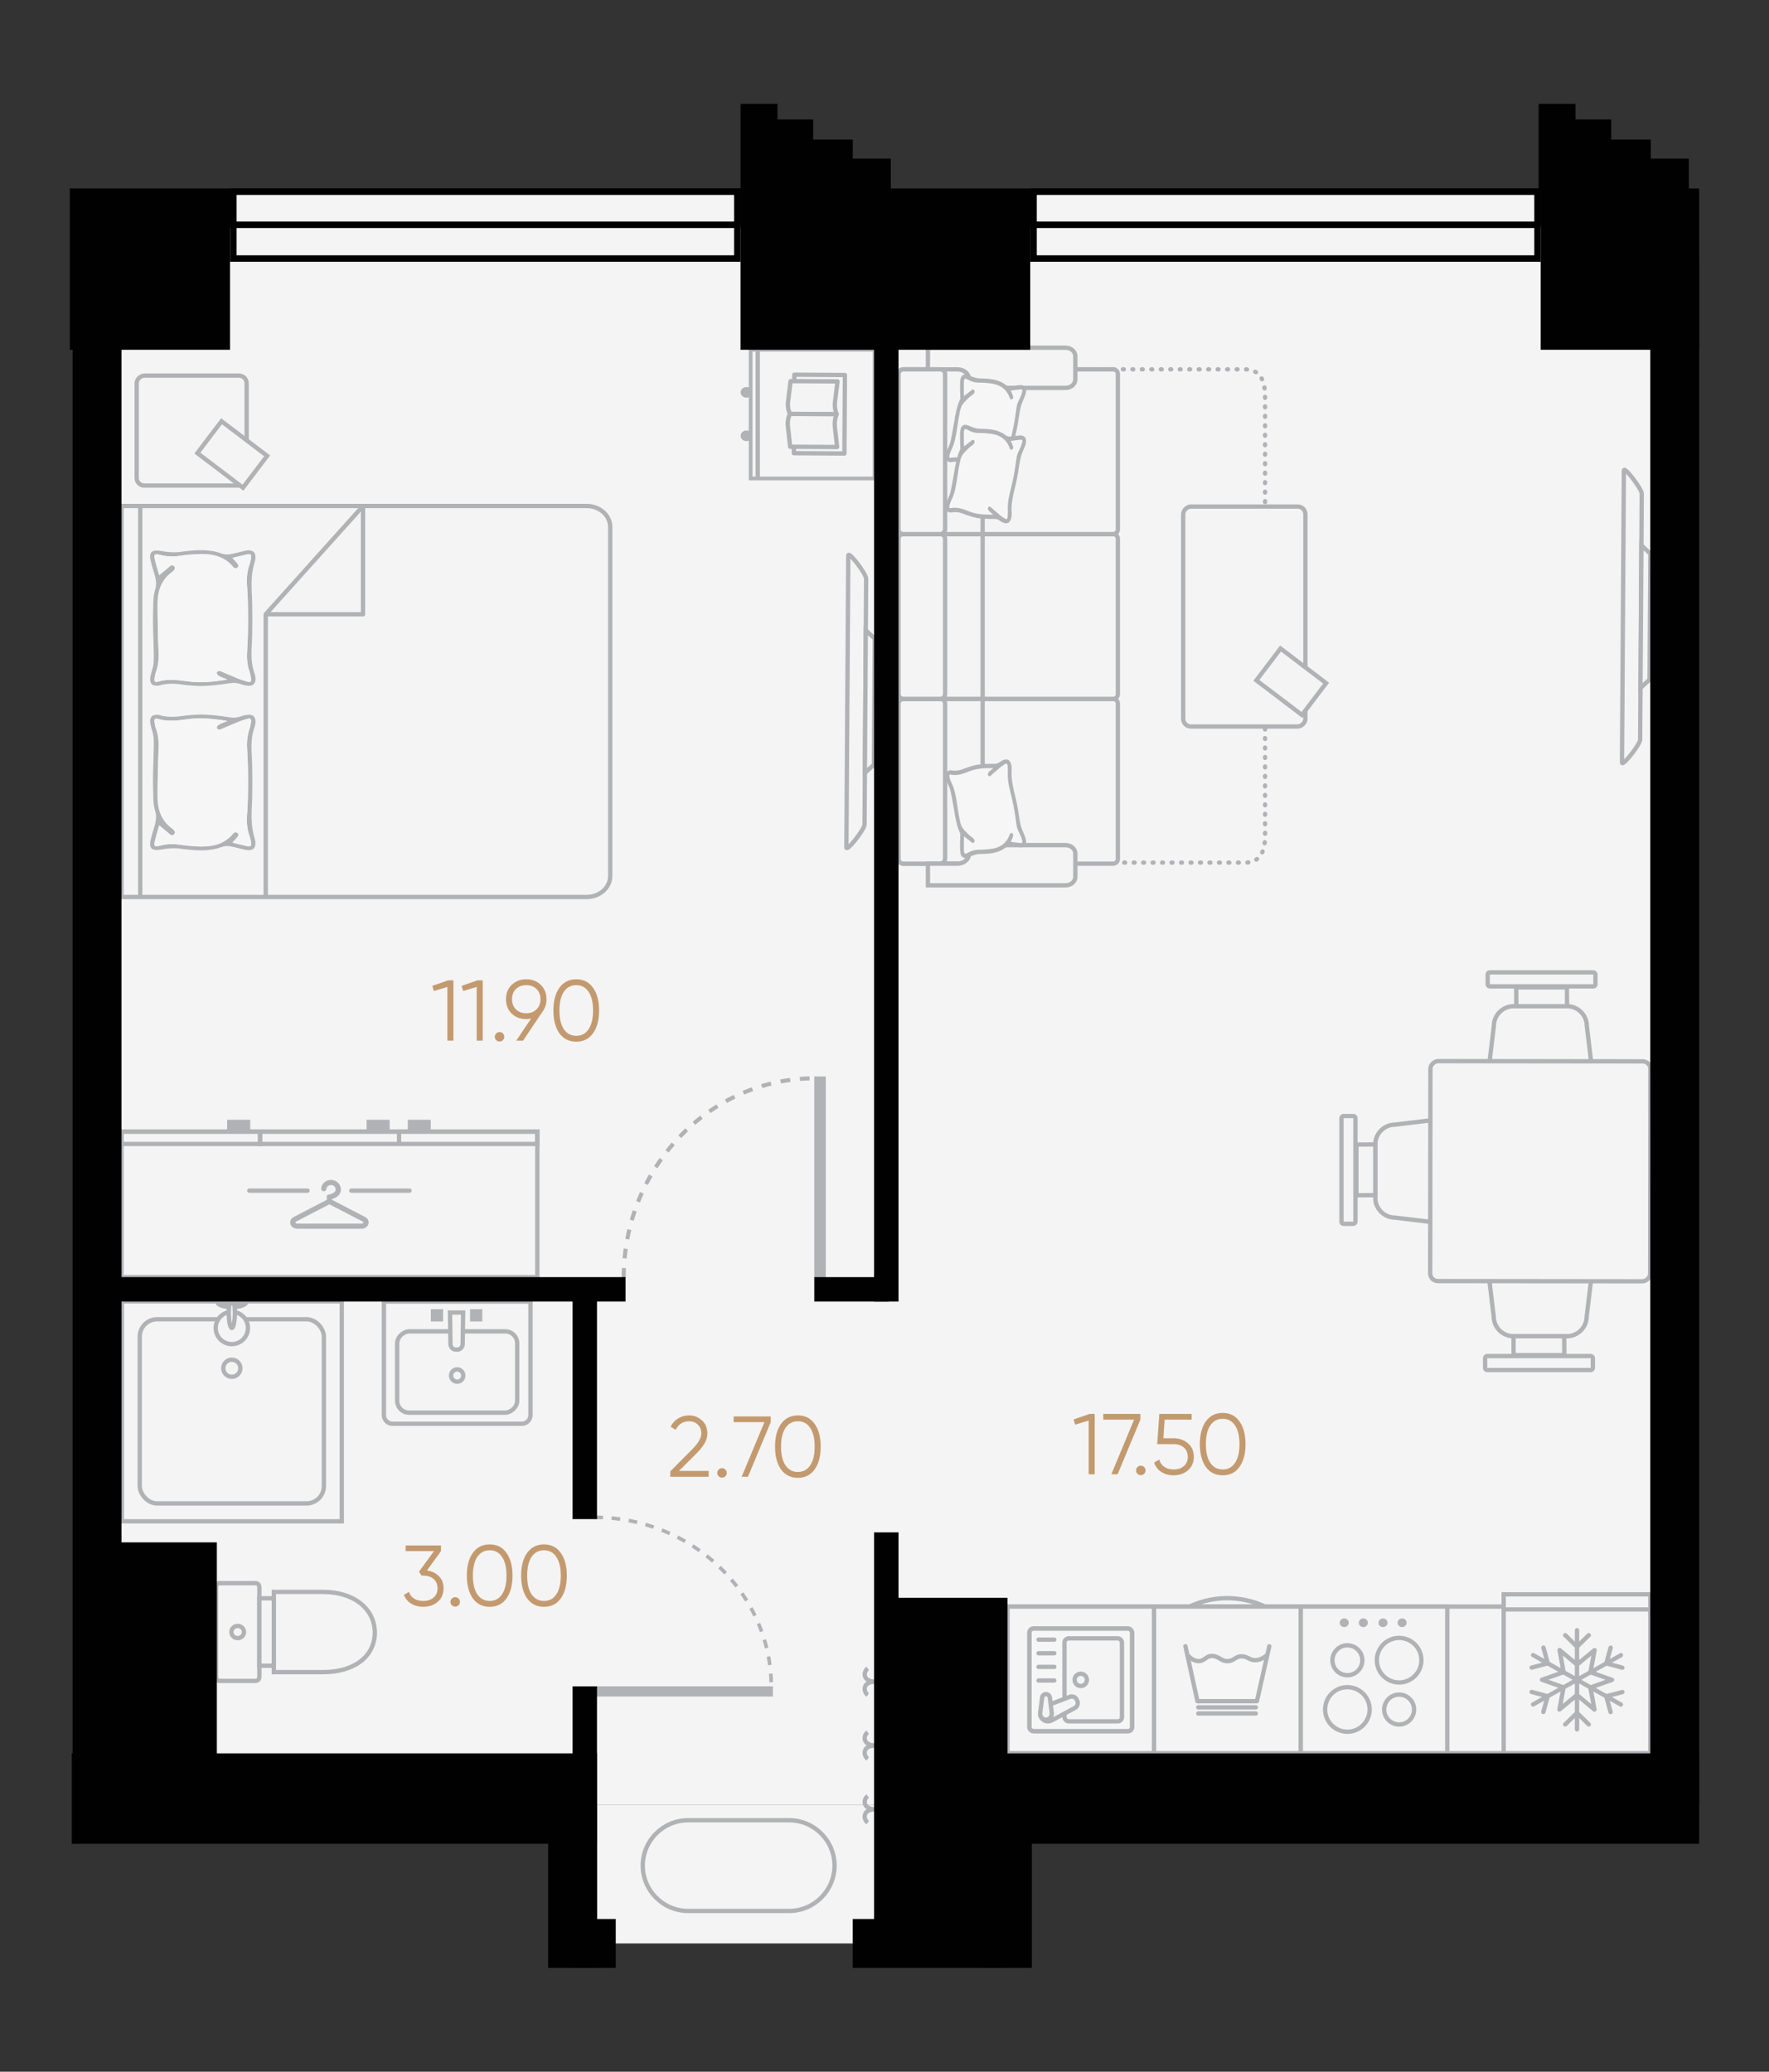 <?xml version="1.0" encoding="UTF-8"?>
<svg id="_Планы" data-name="Планы" xmlns="http://www.w3.org/2000/svg" width="760" height="890" viewBox="0 0 760 890">
  <rect x="0" y="0" width="760" height="890" fill="#333333" stroke="none"/>
  <defs>
    <style>
      .cls-1 {
        fill: #b1b2b5;
      }

      .cls-1, .cls-2, .cls-3, .cls-4, .cls-5, .cls-6 {
        stroke-width: 0px;
      }

      .cls-7 {
        stroke-dasharray: 0 0 .37 3.705;
      }

      .cls-7, .cls-8, .cls-9, .cls-10, .cls-11, .cls-12, .cls-13, .cls-14, .cls-15, .cls-16, .cls-17, .cls-18, .cls-19, .cls-20, .cls-21, .cls-22, .cls-23, .cls-24, .cls-25 {
        stroke: #b1b2b5;
      }

      .cls-7, .cls-8, .cls-9, .cls-11, .cls-12, .cls-13, .cls-14, .cls-15, .cls-17, .cls-18, .cls-19, .cls-21, .cls-24, .cls-25 {
        stroke-miterlimit: 10;
      }

      .cls-7, .cls-8, .cls-9, .cls-15, .cls-17, .cls-19, .cls-20, .cls-21, .cls-22, .cls-25 {
        fill: none;
      }

      .cls-7, .cls-8, .cls-11, .cls-15, .cls-16, .cls-17, .cls-20, .cls-23 {
        stroke-linecap: round;
      }

      .cls-7, .cls-8, .cls-12, .cls-15 {
        stroke-width: 1.853px;
      }

      .cls-2, .cls-13 {
        fill-rule: evenodd;
      }

      .cls-2, .cls-3 {
        fill: #010102;
      }

      .cls-8 {
        stroke-dasharray: 0 0 .37 3.701;
      }

      .cls-9 {
        stroke-dasharray: 0 0 3.707 3.707;
        stroke-width: 1.544px;
      }

      .cls-10, .cls-11, .cls-13, .cls-14, .cls-16, .cls-18, .cls-5, .cls-24 {
        fill: #f4f4f4;
      }

      .cls-10, .cls-11, .cls-13, .cls-16, .cls-17, .cls-18, .cls-20, .cls-22, .cls-25 {
        stroke-width: 1.852px;
      }

      .cls-10, .cls-16, .cls-20, .cls-23 {
        stroke-linejoin: round;
      }

      .cls-12 {
        fill: #fff;
      }

      .cls-14 {
        stroke-width: 1.607px;
      }

      .cls-4, .cls-23 {
        fill: #f6f6f6;
      }

      .cls-19, .cls-24 {
        stroke-width: 1.858px;
      }

      .cls-21 {
        stroke-dasharray: 0 0 4.18 4.18;
        stroke-width: 1.742px;
      }

      .cls-22 {
        stroke-miterlimit: 22.926;
      }

      .cls-23 {
        stroke-width: 1.948px;
      }

      .cls-6 {
        fill: #c39a6f;
      }
    </style>
  </defs>
  <rect class="cls-5" x="41.699" y="96.707" width="677.802" height="678.565"/>
  <rect class="cls-5" x="245.99" y="775.271" width="186.826" height="59.61"/>
  <g>
    <polygon class="cls-5" points="110.366 653.545 52.353 653.545 52.353 559.061 146.837 559.061 146.837 653.545 110.366 653.545"/>
    <rect class="cls-25" x="52.355" y="559.06" width="94.481" height="94.485"/>
    <rect class="cls-18" x="60.04" y="566.748" width="79.111" height="79.111" rx="7.456" ry="7.456"/>
    <path class="cls-25" d="m103.27,587.781c0,2.03-1.645,3.675-3.674,3.675-2.03 0-3.675-1.645-3.675-3.675-0-2.029,1.645-3.674,3.675-3.674,2.029-0,3.674,1.645,3.674,3.674Z"/>
    <g>
      <path class="cls-18" d="m106.521,570.496c0,3.826-3.101,6.927-6.926,6.927-3.826 0-6.927-3.101-6.927-6.927-0-3.825,3.101-6.926,6.927-6.926,3.825-0,6.926,3.101,6.926,6.926Z"/>
      <path class="cls-1" d="m106.509,559.975c-.19,1.215-2.54,2.209-5.608,2.43-.425.028-.858.045-1.303.045-.445,0-.883-.017-1.307-.045-3.068-.224-5.419-1.215-5.608-2.43l13.827-0Z"/>
      <path class="cls-18" d="m100.905,563.905c0,3.641-.586,6.594-1.311,6.594-.722,0-1.307-2.953-1.307-6.594,0-.136,0-.268.004-.4.012-1.32.107-2.536.256-3.53l2.099-0c.148.994.243,2.21.256,3.53.004.132.004.264.004.4Z"/>
    </g>
  </g>
  <g>
    <path class="cls-18" d="m94.361,722.097h15.506c.863,0,1.563-.781,1.563-1.745v-38.504c0-.964-.7-1.745-1.563-1.745h-15.506c-.863,0-1.563.781-1.563,1.745v38.504c0,.964.7,1.745,1.563,1.745Z"/>
    <path class="cls-18" d="m138.889,718.329c12.235,0,22.154-5.9,22.154-17.228v-0c-.31-10.786-9.919-17.228-22.154-17.228h-21.245v34.457h21.245Z"/>
    <rect class="cls-18" x="100.062" y="697.993" width="28.95" height="6.214" transform="translate(815.637 586.564) rotate(90)"/>
    <path class="cls-25" d="m102.112,703.725c1.504,0,2.707-1.169,2.707-2.626,0-1.447-1.203-2.623-2.707-2.623-1.49,0-2.704,1.176-2.704,2.623,0,1.457,1.213,2.626,2.704,2.626Z"/>
  </g>
  <g>
    <g>
      <path class="cls-24" d="m170.168,553.891h48.759c2.06,0,3.733,1.673,3.733,3.733v55.524c0,2.06-1.673,3.733-3.733,3.733h-48.759v-62.99h0Z" transform="translate(781.799 388.972) rotate(90)"/>
      <rect class="cls-24" x="178.952" y="563.627" width="34.923" height="51.566" rx="5.122" ry="5.122" transform="translate(785.823 392.996) rotate(90)"/>
      <path class="cls-19" d="m199.038,590.925c0,1.473-1.168,2.643-2.634,2.643-1.453,0-2.615-1.171-2.615-2.643,0-1.47,1.162-2.643,2.615-2.643,1.466,0,2.634,1.173,2.634,2.643Z"/>
    </g>
    <g>
      <path class="cls-24" d="m195.827,579.768h.649c1.274,0,2.307-1.111,2.307-2.481l.188-13.437h-5.639s.188,13.437.188,13.437c0,1.37,1.033,2.481,2.307,2.481Z"/>
      <rect class="cls-1" x="185.107" y="562.426" width="5.238" height="5.274" transform="translate(375.451 1130.126) rotate(180)"/>
      <rect class="cls-1" x="201.958" y="562.426" width="5.238" height="5.274" transform="translate(409.154 1130.126) rotate(180)"/>
    </g>
  </g>
  <g>
    <g>
      <path class="cls-13" d="m646.558,526.784l30.285-0c4.663 0,8.478,3.815,8.478,8.479l-3.653,30.286c-0,4.663-3.815,8.478-8.479,8.478l-22.979 0c-4.663 0-8.479-3.815-8.478-8.479l-3.654-30.285c0-4.663,3.815-8.478,8.479-8.478Z"/>
      <polygon class="cls-18" points="650.282 582.13 672.07 582.13 672.011 574.026 650.222 574.026 650.282 582.13"/>
      <rect class="cls-18" x="638.026" y="582.552" width="46.3" height="6.006" rx=".872" ry=".872" transform="translate(1322.357 1171.104) rotate(180)"/>
    </g>
    <g>
      <path class="cls-13" d="m676.907,479.503l-30.285 0c-4.663-0-8.478-3.815-8.478-8.479l3.653-30.286c0-4.663,3.815-8.478,8.479-8.478l22.979-0c4.663-0,8.479,3.815,8.478,8.479l3.654,30.285c-0,4.663-3.815,8.478-8.479,8.478Z"/>
      <polygon class="cls-18" points="673.183 424.157 651.395 424.157 651.454 432.261 673.242 432.261 673.183 424.157"/>
      <rect class="cls-18" x="639.139" y="417.729" width="46.3" height="6.006" rx=".872" ry=".872"/>
    </g>
    <g>
      <path class="cls-13" d="m638.092,487.965l0,30.285c-0,4.663-3.815,8.478-8.479,8.478l-30.286-3.653c-4.663-0-8.478-3.815-8.478-8.479l-0-22.979c-0-4.663,3.815-8.479,8.479-8.478l30.285-3.654c4.663 0,8.478,3.815,8.478,8.479Z"/>
      <polygon class="cls-18" points="582.746 491.689 582.746 513.477 590.85 513.418 590.85 491.63 582.746 491.689"/>
      <rect class="cls-18" x="556.171" y="499.58" width="46.3" height="6.006" rx=".872" ry=".872" transform="translate(76.743 1081.908) rotate(-90)"/>
    </g>
    <rect class="cls-18" x="614.491" y="455.898" width="94.486" height="94.486" rx="3.28" ry="3.28" transform="translate(157.879 1164.333) rotate(-89.938)"/>
  </g>
  <rect class="cls-18" x="432.817" y="690.17" width="286.023" height="62.99"/>
  <g>
    <rect class="cls-18" x="646.013" y="684.913" width="62.991" height="68.239"/>
    <path class="cls-1" d="m697.903,716.669c.139-.49-.155-.999-.656-1.134l-4.715-1.261,4.321-2.421c.45-.252.61-.815.354-1.256-.175-.297-.491-.464-.818-.464-.16,0-.321.037-.467.122l-4.321,2.421,1.286-4.622c.137-.491-.161-.999-.662-1.135-.082-.022-.164-.031-.247-.031-.413,0-.794.27-.909.68l-1.777,6.401-4.719,2.642,1.404-7.562c.073-.382-.11-.765-.45-.963-.344-.194-.776-.158-1.078.095l-5.996,4.951v-5.329s4.784-4.69,4.784-4.69c.367-.365.367-.946,0-1.305-.183-.18-.422-.27-.665-.27-.24,0-.483.09-.666.27l-3.452,3.389v-4.883c0-.508-.423-.923-.941-.923-.52,0-.942.415-.942.923v4.883s-3.452-3.389-3.452-3.389c-.184-.18-.428-.27-.666-.27-.243,0-.482.09-.665.27-.368.359-.368.94,0,1.301l4.784,4.694v5.293s-5.937-4.947-5.937-4.947c-.174-.144-.39-.221-.61-.221-.161,0-.322.041-.469.127-.344.194-.527.576-.453.959l1.376,7.589-4.724-2.661-1.768-6.404c-.11-.415-.491-.684-.908-.684-.079,0-.161.014-.243.031-.501.135-.799.644-.662,1.135l1.272,4.622-4.316-2.43c-.147-.081-.308-.122-.467-.122-.327,0-.643.167-.818.464-.256.437-.101,1.004.349,1.256l4.316,2.435-4.715,1.246c-.504.135-.798.64-.666,1.134.138.491.653.784,1.153.649l6.537-1.733,4.665,2.633-7.319,2.562c-.371.13-.624.477-.624.864,0,.392.248.737.619.869l7.328,2.601-4.688,2.625-6.528-1.747c-.083-.019-.17-.031-.248-.031-.413,0-.795.27-.91.68-.133.489.161.999.661,1.134l4.715,1.261-4.325,2.421c-.45.252-.607.814-.349,1.256.257.441.831.594,1.286.342l4.32-2.422-1.286,4.623c-.133.491.161.994.66,1.13.501.135,1.019-.153,1.158-.649l1.776-6.4,4.72-2.642-1.404,7.562c-.074.383.109.77.449.963.344.198.777.158,1.079-.09l5.996-4.951v5.325s-4.784,4.694-4.784,4.694c-.368.361-.368.941,0,1.301.367.361.959.361,1.331,0l3.452-3.384v4.878c0,.508.422.923.942.923.518,0,.941-.415.941-.923v-4.878s3.452,3.384,3.452,3.384c.368.361.964.361,1.331,0,.367-.359.367-.94,0-1.301l-4.784-4.694v-5.293s5.935,4.947,5.935,4.947c.309.248.735.288,1.079.094.344-.194.529-.576.459-.959l-1.382-7.589,4.725,2.661,1.768,6.404c.137.496.656.784,1.152.654.501-.135.799-.64.662-1.131l-1.272-4.626,4.315,2.43c.455.257,1.025.103,1.286-.338.257-.442.101-1.004-.349-1.261l-4.315-2.43,4.72-1.252c.501-.13.799-.639.662-1.129-.115-.41-.491-.68-.91-.68-.077,0-.161.009-.243.031l-6.532,1.728-4.67-2.628,7.318-2.562c.372-.13.62-.477.625-.868,0-.387-.248-.733-.62-.869l-7.327-2.596,4.687-2.625,6.529,1.742c.496.135,1.019-.153,1.152-.644h0Zm-14.503,7.215l-4-2.25,3.991-2.237,6.372,2.258-6.363,2.229Zm-4.949,3.862v-4.524s3.967,2.237,3.967,2.237l1.197,6.585-5.164-4.298Zm-5.868-2.296l3.985-2.232v4.501s-5.207,4.304-5.207,4.304l1.221-6.572Zm-.964-6.076l3.999,2.255-3.994,2.237-6.368-2.26,6.363-2.232Zm4.949-3.858v4.519s-3.967-2.232-3.967-2.232l-1.197-6.59,5.164,4.302Zm5.868,2.292l-3.985,2.232v-4.501s5.205-4.299,5.205-4.299l-1.221,6.568Zm1.221-6.568"/>
    <line class="cls-25" x1="646.013" y1="691.4" x2="709.003" y2="691.4"/>
  </g>
  <g>
    <path class="cls-18" d="m621.787,753.148h-62.991v-62.991h62.991v62.991Z"/>
    <g>
      <g>
        <path class="cls-5" d="m578.863,743.941c-5.278,0-9.572-4.294-9.572-9.572s4.294-9.572,9.572-9.572,9.573,4.294,9.573,9.572-4.295,9.572-9.573,9.572Z"/>
        <path class="cls-1" d="m578.864,725.723c4.768,0,8.647,3.879,8.647,8.646,0,4.768-3.879,8.647-8.647,8.647s-8.647-3.879-8.647-8.647c0-4.768,3.879-8.646,8.647-8.646m0-1.852c-5.798,0-10.499,4.7-10.499,10.498,0,5.798,4.701,10.499,10.499,10.499,5.798,0,10.499-4.7,10.499-10.499,0-5.798-4.7-10.498-10.499-10.498h0Z"/>
      </g>
      <g>
        <path class="cls-5" d="m601.098,722.777c-5.278,0-9.573-4.295-9.573-9.573s4.295-9.572,9.573-9.572,9.572,4.294,9.572,9.572-4.294,9.573-9.572,9.573Z"/>
        <path class="cls-1" d="m601.097,704.558c4.768,0,8.646,3.879,8.646,8.646,0,4.768-3.879,8.647-8.646,8.647-4.768,0-8.647-3.879-8.647-8.647,0-4.768,3.879-8.646,8.647-8.646m0-1.852c-5.798,0-10.499,4.7-10.499,10.498,0,5.798,4.7,10.499,10.499,10.499,5.798,0,10.498-4.7,10.498-10.499,0-5.798-4.7-10.498-10.498-10.498h0Z"/>
      </g>
      <g>
        <path class="cls-5" d="m578.863,719.659c-3.542,0-6.423-2.882-6.423-6.424s2.881-6.423,6.423-6.423,6.424,2.881,6.424,6.423-2.882,6.424-6.424,6.424Z"/>
        <path class="cls-1" d="m578.864,707.739c3.031,0,5.497,2.466,5.497,5.497,0,3.031-2.466,5.497-5.497,5.497s-5.497-2.466-5.497-5.497c0-3.031,2.466-5.497,5.497-5.497m0-1.852c-4.059,0-7.349,3.29-7.349,7.349,0,4.059,3.29,7.349,7.349,7.349s7.349-3.29,7.349-7.349c0-4.059-3.29-7.349-7.349-7.349h0Z"/>
      </g>
      <g>
        <path class="cls-5" d="m601.098,740.823c-3.542,0-6.424-2.881-6.424-6.423s2.882-6.423,6.424-6.423,6.423,2.881,6.423,6.423-2.881,6.423-6.423,6.423Z"/>
        <path class="cls-1" d="m601.097,728.903c3.031,0,5.497,2.466,5.497,5.497s-2.466,5.497-5.497,5.497c-3.031,0-5.497-2.466-5.497-5.497s2.466-5.497,5.497-5.497m0-1.852c-4.059,0-7.349,3.29-7.349,7.349s3.29,7.349,7.349,7.349c4.058,0,7.349-3.29,7.349-7.349s-3.29-7.349-7.349-7.349h0Z"/>
      </g>
    </g>
    <path class="cls-1" d="m602.372,697.064v.074m-.001-1.876c-1.069,0-1.934.859-1.934,1.876s.865,1.84,1.934,1.84c1.068,0,1.933-.823,1.933-1.84v-.072c0-1.017-.865-1.804-1.933-1.804Zm-8.207,1.802v.074m.001-1.876c-1.068,0-1.933.859-1.933,1.876s.865,1.84,1.933,1.84c1.069,0,1.934-.823,1.934-1.84v-.072c0-1.017-.865-1.804-1.934-1.804Zm-8.455,1.802v.074m-.001-1.876c-1.068,0-1.933.859-1.933,1.876s.865,1.84,1.933,1.84c1.069,0,1.934-.823,1.934-1.84v-.072c0-1.017-.865-1.804-1.934-1.804Zm-8.207,1.802v.074m.001-1.876c-1.069,0-1.934.859-1.934,1.876s.865,1.84,1.934,1.84c1.068,0,1.933-.823,1.933-1.84v-.072c0-1.017-.865-1.804-1.933-1.804Z"/>
  </g>
  <g>
    <path class="cls-18" d="m495.806,753.149h-62.99v-62.991h62.99v62.991Z"/>
    <rect class="cls-23" x="442.244" y="699.586" width="44.135" height="44.134" rx="1.806" ry="1.806" transform="translate(928.623 1443.306) rotate(-180)"/>
    <rect class="cls-18" x="457.328" y="703.821" width="24.691" height="35.664" rx="1.806" ry="1.806" transform="translate(939.347 1443.306) rotate(-180)"/>
    <circle class="cls-25" cx="464.317" cy="721.653" r="2.637"/>
    <line class="cls-17" x1="452.956" y1="721.928" x2="446.178" y2="721.928"/>
    <line class="cls-17" x1="452.956" y1="716.075" x2="446.178" y2="716.075"/>
    <line class="cls-17" x1="452.956" y1="710.222" x2="446.178" y2="710.222"/>
    <line class="cls-17" x1="452.956" y1="704.37" x2="446.178" y2="704.37"/>
    <path class="cls-18" d="m462.557,730.108l.273.593c.536,1.163-.037,2.569-1.278,3.14l-9.736,5.246c-1.71.914-3.836.199-4.647-1.562l-0-0c-.827-1.795.062-3.912,1.921-4.58l10.25-3.907c1.242-.572,2.682-.093,3.218,1.069Z"/>
    <path class="cls-18" d="m449.377,727.778h0c.844,0,1.555.628,1.66,1.466l.856,6.865c.078,1.442-1.071,2.655-2.516,2.655h-0c-1.445,0-2.593-1.212-2.516-2.655l.856-6.865c.104-.837.816-1.466,1.66-1.466Z"/>
  </g>
  <g>
    <path class="cls-25" d="m543.329,690.1c-3.017-1.393-8.288-3.356-15.104-3.53-7.946-.203-14.046,2.126-17.187,3.588"/>
    <rect class="cls-18" x="495.806" y="690.158" width="62.99" height="62.99"/>
    <g>
      <path class="cls-4" d="m544.371,711.444l-4.37,19.369h-25.555s-4.148-19.074-4.148-19.074c1.037.889,2.481,1.852,4.222,1.852,2.407.037,3.222-1.963,5.407-2.148l1.074-.037c2.741.333,3.518,2.222,6.333,2.185,3.037,0,3.444-2.148,6.518-2.037,2.555.074,3.185,1.593,5.704,1.63,2.0.037,3.667-.889,4.815-1.74Z"/>
      <polyline class="cls-20" points="509.285 707.207 514.455 730.817 539.994 730.817 545.318 707.207"/>
      <path class="cls-11" d="m544.006,711.299c-1.107.884-2.804,1.931-4.867,1.897-2.452-.04-3.055-1.569-5.527-1.65-2.963-.097-3.343,2.059-6.269,2.062-2.838.003-3.563-2.023-6.434-2.227-2.682-.19-3.375,2.261-5.939,2.227-1.864-.025-3.376-1.166-4.372-2.145"/>
      <line class="cls-11" x1="514.801" y1="733.458" x2="539.532" y2="733.458"/>
      <line class="cls-11" x1="514.801" y1="736.099" x2="539.532" y2="736.099"/>
    </g>
  </g>
  <g>
    <g>
      <g>
        <polyline class="cls-15" points="454.306 370.574 454.121 370.574 454.121 370.388"/>
        <line class="cls-7" x1="454.121" y1="366.684" x2="454.121" y2="160.706"/>
        <polyline class="cls-15" points="454.121 158.854 454.121 158.668 454.306 158.668"/>
        <path class="cls-8" d="m458.007,158.668h76.873q8.622,0,8.622,11.361v189.184q0,11.361-8.622,11.361h-78.723"/>
      </g>
      <g>
        <g>
          <path class="cls-18" d="m399.805,288.507h66.683c1.132,0,2.05.919,2.05,2.05v90.14c0,1.132-.919,2.05-2.05,2.05h-66.683c-1.132,0-2.051-.919-2.051-2.051v-90.14c0-1.132.919-2.05,2.05-2.05Z" transform="translate(97.519 768.774) rotate(-90)"/>
          <rect class="cls-18" x="360.639" y="325.622" width="70.783" height="20.011" rx="2.05" ry="2.05" transform="translate(60.404 731.659) rotate(-90)"/>
          <path class="cls-18" d="m416.333,366.701h0c0-2.011,1.87-3.641,4.177-3.641h37.301c2.307,0,4.177,1.63,4.177,3.641v9.991c0,2.011-1.87,3.641-4.177,3.641h-59.157v-9.314h12.725c2.736,0,4.954-1.933,4.954-4.318Z"/>
          <line class="cls-12" x1="422.162" y1="363.06" x2="422.162" y2="300.236"/>
        </g>
        <g>
          <path class="cls-18" d="m399.805,217.724h66.683c1.132,0,2.051.919,2.051,2.051v90.139c0,1.132-.919,2.051-2.051,2.051h-66.683c-1.132,0-2.05-.919-2.05-2.05v-90.14c0-1.132.919-2.05,2.05-2.05Z" transform="translate(168.302 697.99) rotate(-90)"/>
          <path class="cls-18" d="m362.69,254.839h66.683c1.132,0,2.051.919,2.051,2.051v15.91c0,1.132-.919,2.05-2.05,2.05h-66.683c-1.132,0-2.05-.919-2.05-2.05v-15.91c0-1.132.919-2.05,2.05-2.05Z" transform="translate(131.187 660.875) rotate(-90)"/>
          <line class="cls-18" x1="422.162" y1="300.236" x2="422.162" y2="229.452"/>
        </g>
        <g>
          <path class="cls-18" d="m399.805,146.94h66.683c1.132,0,2.05.919,2.05,2.05v90.14c0,1.132-.919,2.051-2.051,2.051h-66.682c-1.132,0-2.05-.919-2.05-2.05v-90.14c0-1.132.919-2.05,2.05-2.05Z" transform="translate(239.086 627.206) rotate(-90)"/>
          <path class="cls-18" d="m416.333,163h0c0,2.011,1.87,3.641,4.177,3.641h37.301c2.307,0,4.177-1.63,4.177-3.641v-9.991c0-2.011-1.87-3.641-4.177-3.641h-59.157s0,9.314,0,9.314h12.725c2.736,0,4.954,1.933,4.954,4.318Z"/>
          <rect class="cls-18" x="360.639" y="184.055" width="70.783" height="20.011" rx="2.05" ry="2.05" transform="translate(201.971 590.091) rotate(-90)"/>
          <line class="cls-12" x1="422.162" y1="229.452" x2="422.162" y2="167.305"/>
        </g>
      </g>
    </g>
    <g>
      <path class="cls-1" d="m431.885,203.186l.173-.013c.17.025.362-.002.502-.024.143-.031.206-.045.271-.069.154-.02.315-.045.469-.147.127-.08.214-.199.277-.286.125-.141.212-.239.297-.354.119-.174.19-.28.252-.407.092-.186.173-.421.246-.714.007-.027.025-.067.042-.109.038-.096.076-.193.103-.32.022-.262.042-.457.062-.651.04-.43.087-.875.051-1.313-.025-.28-.031-.555-.034-.832l-.005-.26c-.013-.293-.013-.519-.011-.738v-.282c.038-1.484.237-3.108.625-5.098.096-.487.199-.966.302-1.447l.053-.247c1.218-4.957,1.573-6.501,2.447-12.429l.045-.25c.45-2.644.577-2.997,1.812-5.978l.053-.123c.105-.241.21-.483.3-.733.02-.041.051-.117.082-.195.026-.067.051-.132.082-.197.109-.226.179-.483.239-.725l.049-.271c.107-.396.163-.792.163-1.159,0-.069-.002-.136-.006-.203-.023-.309-.069-.651-.239-.998l-.022-.043c-.014-.085-.04-.181-.103-.275-.091-.136-.214-.203-.288-.241-.072-.07-.168-.132-.246-.181h-.002l-.134-.085c-.139-.085-.311-.191-.549-.249l-.108-.049c-.27-.053-.543-.061-.846-.033-.11-.004-.192-.016-.3-.006-.503.047-1.012.118-1.522.19l-.127.016c-.751.109-1.6.23-2.424.262-.664.025-1.323-.17-1.761-.523-.072-.06-.148-.105-.224-.15-.552-.414-1.061-.74-1.602-1.023-.25-.129-.498-.23-.746-.329l-.371-.15c-.215-.09-.434-.179-.664-.253-.498-.163-.999-.297-1.531-.407l-.158-.031c-.849-.172-1.719-.297-2.483-.353-.105-.009-.214-.011-.322-.013l-.186-.005c-1.089-.091-2.073-.129-2.985-.112l-.125-.011c-.201-.016-.4-.031-.597-.062-1.202-.19-2.434-.577-3.568-1.117-.255-.123-.49-.208-.718-.287l-.208-.073c-.199-.07-.318-.11-.427-.13l-.089-.018-.179.021c-.556-.072-1.07.046-1.457.354-.378.304-.65.803-.827,1.525-.029.109-.054.222-.076.34-.029.159-.054.324-.074.501l-.011.125c-.027.258-.047.448-.056.665-.049,1.488-.009,2.97.042,4.357l.024,1.372c.003.409.023.696.096.9-.042.114-.085.243-.145.421-.713,1.524-1.271,3.255-1.685,5.237l-.21,1.043c-.06.259-.11.474-.152.653-.081.166-.128.405-.185.687-.034.159-.027.28-.002.371-.11.662-.222,1.322-.344,1.978-.154.834-.297,1.674-.438,2.514-.324,1.904-.648,3.814-1.091,5.66-.119.497-.288.978-.438,1.384l-.07.184c-.13.345-.261.689-.426,1.023-.232.469-.458,1.034-.711,1.78l-.145.351c-.038.101-.062.206-.085.313l-.105.365c-.031.11-.082.319-.123.557-.022.063-.036.116-.043.172l-.006.047.002.1c-.014.141-.011.326-.004.521.02.526.127.935.324,1.241.13.201.304.329.445.432.225.164.449.267.721.341l.114.049c.031.004.056.006.078.007.071.025.143.049.237.058.199.018.413.033.623-.013,1.026-.213,2.083-.208,3.229.016.552.121,1.115.277,1.66.459.483.168.961.358,1.426.555.116.049.234.085.351.119.076.024.152.045.226.074l.268.105c.08.031.159.05.239.07.04.009.079.018.118.033.939.327,1.765.564,2.529.725.047.011.09.025.136.041.081.027.166.053.259.071.411.081.827.136,1.243.191l.139.018c.592.08,1.17.132,1.752.176l.277.021c.172.014.344.029.512.036,1.26.065,2.451.089,3.531.065l.23-.006c1.035-.027,1.886.125,2.936.969.338.273.677.416.949.532l.264.117c.11.053.212.071.277.083.21.09.342.156.494.184l.076.014Zm6.5-35.448c.154-.014.246-.006.299.004.063.021.143.143.001.649-.237.854-.546,1.686-.921,2.468l-.393.807c-.789,1.618-.911,1.868-1.224,4.239-.695,5.25-1.303,8.387-2.714,13.986-.766,3.022-1.051,5.546-.914,7.964.047.738.007,1.583-.107,2.635-.034.309-.125.423-.147.436-.042-.009-.1-.023-.192-.085l-.282-.181c-.536-.345-1.092-.7-1.588-1.107-.563-.463-1.115-.946-1.667-1.428-.55-.483-1.102-.965-1.665-1.428-.141-.114-.284-.248-.429-.382-.221-.203-.447-.41-.673-.579-.122-.094-.268-.159-.431-.194-.536-.103-1.079.194-1.297.707-.17.396-.357,1.428,1.408,2.732-1.842.009-3.866-.07-5.807-.448-1.064-.21-2.029-.487-2.954-.848l-.268-.105c-1.349-.528-2.744-1.074-4.187-1.354-1.31-.257-2.518-.268-3.694-.035-.158.031-.235.024-.264.018,0-.021-.025-.179.092-.6.282-.977.563-1.734.882-2.38,1.359-2.751,1.855-5.799,2.295-8.489.179-1.101.304-1.957.418-2.731.224-1.528.401-2.733.852-4.888.585-2.79,1.059-3.269,2.822-5.049l.599-.607c.474-.483.802-.727,1.454-1.216l.599-.45c.814-.617.968-1.432.843-1.966-.114-.494-.462-.854-.905-.94-.377-.072-.78.06-1.137.371-.52.454-1.34,1.072-2.134,1.671-.123.092-.246.186-.368.277-.003-.244-.009-.49-.013-.74-.027-1.326-.052-2.702-.018-4.087.026-1.0.136-1.215.181-1.26.221.051.482.17.851.38.988.57,2.029.966,3.095,1.174.675.134,1.388.194,2.12.181,1.379-.026,2.856.069,4.645.295.357.043.706.097,1.05.166,3.51.684,5.7,2.53,6.893,5.808.129.472.46.81.898.895.386.076.791-.063,1.082-.371.347-.363.465-.886.33-1.421-.179-.714-.424-1.261-.661-1.79-.04-.089-.081-.179-.121-.27l.637-.087c.961-.132,1.893-.261,2.827-.347Zm1.294-1.47l-.003.004-.001-.001.004-.003Zm.539,2.586l-0-0h0l0.0 0Zm-7.684,33.83l-.001-.002h.001v.002Z"/>
      <path class="cls-4" d="m414.142,170.137c1.045-.811,2.47-1.839,3.253-2.524,1.089-.953,1.995.772.614,1.818-1.077.816-1.472,1.066-2.104,1.711-2.249,2.297-2.867,2.654-3.543,5.886-.681,3.257-.74,4.352-1.275,7.638-.468,2.875-.954,5.729-2.253,8.357-.381.771-.669,1.618-.911,2.459-.265.922-.065,1.314.707,1.162,2.843-.561,5.35.478,7.89,1.471,3.187,1.246,6.554,1.393,10.194,1.311-.38-.323-.596-.543-.841-.711-2.605-1.828-1.104-3.148-.381-2.61.372.277.737.662,1.085.948,1.127.926,2.205,1.932,3.333,2.857.603.494,1.262.898,1.908,1.317.593.384.973.035,1.053-.688.099-.901.161-1.822.11-2.713-.153-2.651.249-5.241.9-7.824,1.349-5.356,1.998-8.56,2.724-14.039.349-2.634.426-2.51,1.575-4.907.387-.806.709-1.671.95-2.544.262-.948.02-1.313-.791-1.237-1.333.124-2.666.333-4.081.517.345.886.739,1.532.994,2.551.294,1.169-1.108,1.766-1.425.627-1.56-4.289-4.656-5.817-8.32-6.277-1.558-.196-3.135-.327-4.713-.298-1.789.033-3.417-.396-4.976-1.293-1.369-.787-1.676-.567-1.725,1.269-.052,2.0.027,3.994.046,5.765Z"/>
    </g>
    <g>
      <path class="cls-1" d="m431.883,224.816l.168-.011c.161.022.34-.002.483-.022.157-.032.222-.047.286-.069.166-.025.328-.051.48-.15.129-.083.214-.201.277-.288.123-.136.21-.235.297-.352.125-.185.194-.286.252-.412.092-.179.173-.416.246-.713.007-.023.023-.063.04-.103.04-.098.078-.197.105-.324.022-.26.042-.456.062-.651.04-.434.085-.882.051-1.311-.025-.28-.031-.555-.034-.832l-.005-.26c-.013-.295-.013-.517-.011-.738v-.282c.038-1.485.237-3.109.625-5.098.096-.486.199-.966.302-1.447l.053-.248c1.218-4.957,1.573-6.501,2.447-12.429l.047-.253c.449-2.64.576-2.993,1.81-5.977l.058-.137c.103-.237.206-.472.295-.716.02-.04.051-.117.08-.193.026-.067.051-.134.082-.197.11-.228.181-.485.241-.727l.049-.273c.109-.401.163-.788.163-1.154,0-.069-.002-.137-.006-.206-.023-.311-.069-.653-.239-.998l-.02-.043c-.016-.085-.042-.184-.109-.28-.087-.13-.21-.197-.284-.235-.07-.07-.168-.132-.248-.181l-.134-.085c-.139-.085-.311-.192-.549-.25l-.108-.049c-.261-.053-.534-.062-.846-.033-.107-.004-.188-.016-.29-.007-.547.05-1.088.126-1.631.204-.856.121-1.664.235-2.453.266-.666.025-1.323-.17-1.761-.524-.074-.06-.148-.103-.222-.146-.033-.018-.067-.036-.098-.061-.456-.354-.965-.68-1.506-.964-.25-.129-.498-.23-.746-.329l-.315-.128c-.235-.098-.47-.196-.72-.275-.476-.159-.978-.291-1.53-.409l-.116-.024c-.892-.177-1.763-.302-2.525-.36-.107-.009-.214-.011-.32-.011l-.19-.006c-1.089-.09-2.073-.129-2.985-.112l-.125-.011c-.201-.016-.4-.031-.597-.062-1.202-.19-2.434-.577-3.568-1.118-.255-.123-.49-.21-.722-.287l-.121-.045-.282.394.158-.436c-.134-.049-.266-.094-.386-.116l-.089-.018-.179.022c-.556-.073-1.07.045-1.457.355-.376.3-.648.799-.827,1.522-.029.109-.054.224-.076.342-.029.159-.054.324-.074.501l-.011.123c-.027.266-.047.452-.056.667-.049,1.485-.009,2.968.042,4.356l.024,1.373c.003.407.023.696.094.901-.04.114-.083.24-.143.418-.713,1.53-1.271,3.258-1.685,5.241l-.21,1.043c-.06.257-.11.474-.152.653-.081.164-.128.405-.185.687-.033.155-.027.277-.002.371-.11.66-.222,1.32-.344,1.976-.154.836-.297,1.677-.438,2.514-.324,1.906-.648,3.815-1.091,5.662-.119.496-.288.976-.438,1.381l-.072.192c-.13.342-.259.685-.424,1.016-.235.475-.462,1.041-.711,1.781l-.145.351c-.036.099-.062.206-.085.314l-.105.364c-.031.107-.082.314-.123.555-.022.065-.036.117-.043.17l-.006.047.002.103c-.014.141-.013.326-.004.521.02.526.127.935.324,1.241.13.201.304.329.445.432.225.164.449.268.721.342l.138.05c.016.004.036.007.056.007.076.025.147.049.235.056.199.018.413.031.617-.011,1.028-.217,2.085-.211,3.235.014.554.119,1.113.273,1.658.459.485.168.961.356,1.428.555.118.049.239.087.36.121.072.022.148.044.221.073l.264.103c.074.031.156.051.239.071.038.011.076.018.112.032.945.329,1.77.566,2.534.727.047.011.09.026.136.042.081.027.166.052.259.07.411.081.827.136,1.243.192l.139.018c.592.08,1.17.132,1.752.176l.282.022c.168.014.338.027.503.036,1.24.065,2.429.087,3.535.065l.23-.006c1.035-.027,1.886.125,2.936.97.318.255.619.39.949.531l.257.114c.119.054.217.072.281.085l.118.044c.103.052.232.116.38.143l.074.014Zm6.502-35.448c.154-.014.246-.005.299.004.063.022.143.147.001.649-.237.854-.546,1.684-.921,2.467l-.393.809c-.789,1.618-.911,1.868-1.224,4.239-.695,5.248-1.303,8.386-2.714,13.986-.766,3.022-1.051,5.552-.914,7.964.047.736.007,1.58-.107,2.635-.034.309-.125.421-.147.434-.049-.009-.107-.027-.192-.083l-.282-.181c-.536-.346-1.092-.7-1.588-1.107-.559-.459-1.108-.938-1.654-1.42-.556-.485-1.111-.971-1.678-1.438-.138-.112-.279-.244-.423-.376-.221-.206-.449-.416-.679-.586-.132-.097-.282-.163-.44-.193-.525-.103-1.07.193-1.289.707-.172.396-.358,1.428,1.408,2.734-1.842.009-3.866-.073-5.807-.45-1.061-.206-2.027-.483-2.954-.846l-.245-.098c-1.358-.532-2.76-1.081-4.21-1.363-1.312-.255-2.52-.266-3.694-.033-.158.031-.235.023-.264.018,0-.021-.027-.184.092-.6.282-.976.563-1.734.882-2.381,1.359-2.749,1.855-5.798,2.295-8.487.179-1.101.304-1.957.418-2.731.224-1.528.401-2.733.852-4.888.585-2.794,1.059-3.271,2.825-5.054l.596-.602c.48-.488.811-.736,1.473-1.231l.579-.434c.814-.617.968-1.413.841-1.971-.114-.49-.46-.85-.903-.935-.378-.074-.782.06-1.138.373-.51.447-1.32,1.056-2.1,1.644-.134.101-.268.202-.4.302-.003-.244-.009-.49-.013-.74-.027-1.326-.052-2.702-.018-4.087.026-1.002.136-1.215.181-1.262.221.052.482.171.851.381.988.57,2.029.966,3.095,1.174.686.134,1.398.193,2.12.181,1.374-.025,2.851.069,4.645.293.357.045.708.1,1.052.166,3.508.686,5.698,2.532,6.891,5.809.13.474.462.812.898.897.386.076.791-.063,1.082-.371.347-.364.465-.884.33-1.421-.179-.716-.424-1.262-.663-1.792-.04-.088-.079-.179-.119-.27l.684-.092c.945-.13,1.862-.255,2.78-.34Zm1.833,1.116h-.001s.001,0,.001,0Z"/>
      <path class="cls-4" d="m414.142,191.767c1.045-.811,2.47-1.839,3.253-2.524,1.089-.953,1.995.772.614,1.818-1.077.816-1.472,1.066-2.104,1.711-2.249,2.297-2.867,2.654-3.543,5.886-.681,3.257-.74,4.352-1.275,7.638-.468,2.875-.954,5.73-2.253,8.358-.381.772-.669,1.618-.911,2.459-.265.922-.065,1.314.707,1.162,2.843-.561,5.35.478,7.89,1.471,3.187,1.246,6.554,1.393,10.194,1.311-.38-.324-.596-.543-.841-.711-2.605-1.828-1.104-3.148-.381-2.61.372.277.737.662,1.085.948,1.127.926,2.205,1.932,3.333,2.857.603.494,1.262.898,1.908,1.317.593.384.973.035,1.053-.688.099-.901.161-1.822.11-2.713-.153-2.651.249-5.241.9-7.824,1.349-5.356,1.998-8.56,2.724-14.039.349-2.634.426-2.51,1.575-4.907.387-.806.709-1.671.95-2.544.262-.948.02-1.313-.791-1.237-1.333.124-2.666.333-4.081.517.345.886.739,1.532.994,2.551.294,1.169-1.108,1.765-1.425.627-1.56-4.289-4.656-5.816-8.32-6.277-1.558-.196-3.135-.327-4.713-.298-1.789.033-3.417-.396-4.976-1.293-1.369-.787-1.676-.567-1.725,1.269-.052,2.0.027,3.994.046,5.765Z"/>
    </g>
    <g>
      <path class="cls-1" d="m415.585,368.435l.014-.494.147.439.114-.041c.239-.083.474-.168.73-.291,1.133-.541,2.366-.928,3.568-1.118.197-.031.396-.045.597-.061l.172-.013c.865.018,1.848-.02,2.956-.112l.168-.004c.109-.002.217-.003.324-.013.762-.056,1.633-.181,2.52-.358l.136-.029c.516-.107,1.017-.24,1.517-.403.228-.074.447-.163.662-.253l.371-.15c.248-.1.496-.201.744-.329.543-.284,1.052-.61,1.515-.969.165-.1.241-.145.315-.206.436-.351,1.095-.546,1.759-.521.824.033,1.673.154,2.422.26l.128.018c.51.072,1.019.143,1.528.19.103.011.185-.001.235-.011.362.034.635.025.894-.023l.221-.094c.136-.016.308-.123.447-.208l.136-.085c.078-.049.174-.11.262-.203.058-.016.181-.083.274-.223.069-.101.09-.208.103-.279l.005-.009c.185-.374.23-.716.25-.944l.004-.081c.004-.069.006-.137.006-.206,0-.366-.054-.753-.163-1.154l-.047-.271c-.062-.244-.132-.501-.242-.731-.031-.061-.056-.128-.082-.195-.029-.076-.06-.154-.094-.228-.076-.215-.181-.458-.286-.698l-.056-.129c-1.231-2.977-1.358-3.329-1.808-5.973l-.047-.267c-.873-5.91-1.227-7.454-2.447-12.424l-.051-.235c-.103-.481-.206-.96-.302-1.447-.387-1.989-.586-3.613-.625-5.112v-.268c0-.222-.003-.448.011-.662l.005-.336c.004-.277.009-.551.034-.83.04-.421-.007-.879-.051-1.315-.02-.193-.04-.389-.052-.582-.036-.195-.074-.293-.112-.389-.016-.041-.034-.081-.047-.129-.067-.273-.148-.508-.244-.7-.058-.121-.129-.228-.199-.331-.134-.186-.221-.284-.304-.367-.105-.145-.192-.264-.329-.349-.143-.096-.304-.121-.413-.138-.11-.027-.174-.041-.241-.058-.215-.036-.407-.063-.63-.034,0-.011-.094-.025-.21,0-.139.027-.271.092-.378.145-.168.051-.27.069-.386.125l-.185.081c-.404.173-.704.309-1.021.562-1.052.846-1.902.999-2.936.971l-.23-.005c-1.082-.024-2.274,0-3.537.065-.165.007-.337.022-.509.036l-.275.022c-.585.043-1.162.096-1.756.175l-.138.018c-.416.056-.833.11-1.245.192-.09.018-.176.043-.257.07-.046.016-.089.031-.136.042-.764.161-1.589.398-2.523.723-.044.016-.083.025-.123.034-.08.02-.159.04-.235.069l-.252.1c-.094.036-.17.058-.246.081-.118.034-.235.071-.353.121-.465.197-.941.385-1.428.554-.541.183-1.104.338-1.665.461-1.137.222-2.194.228-3.224.013-.206-.043-.42-.029-.621-.011-.105.009-.183.04-.237.058l-.268.087c-.194.043-.418.147-.608.286-.175.128-.349.257-.478.456-.199.307-.306.716-.326,1.251-.009.181-.014.367.006.544l-.002.05.006.071c.005.049.02.101.036.154.047.25.098.457.13.573l.103.36c.024.107.047.212.085.311l.152.374c.246.723.472,1.289.704,1.758.163.327.29.667.418,1.006l.08.208c.156.425.32.891.436,1.378.443,1.847.767,3.756,1.082,5.604.15.895.293,1.736.447,2.571.121.655.234,1.315.344,1.977-.027.089-.032.21.002.371.056.282.103.521.185.687.044.183.094.401.156.666l.206,1.031c.414,1.982.972,3.712,1.705,5.288.049.156.092.28.125.371-.073.204-.093.494-.096.903l-.022,1.307c-.054,1.45-.098,2.928-.043,4.418.009.219.029.409.049.6l.473.079v0l-.457.101c.022.188.047.353.076.51.022.119.047.233.076.347.177.716.449,1.215.827,1.519.387.309.902.427,1.53.353-.018.018.069.031.199.006.105-.02.225-.06.346-.103Zm22.179-9.861c.373.779.682,1.609.921,2.469.138.495.065.625.065.625-.119.031-.212.04-.364.025-.936-.087-1.868-.215-2.829-.347l-.637-.087c.04-.091.082-.181.121-.27.237-.53.482-1.076.661-1.79.128-.537.014-1.058-.33-1.421-.291-.307-.697-.447-1.082-.371-.438.085-.769.423-.909.93-1.182,3.244-3.372,5.091-6.88,5.774-.345.069-.695.123-1.05.166-1.79.226-3.267.32-4.646.295-.722-.013-1.434.047-2.12.181-1.066.208-2.107.604-3.097,1.174-.367.21-.628.329-.793.362-.101-.027-.212-.242-.237-1.242-.034-1.381-.009-2.758.018-4.087.004-.25.009-.496.013-.74.122.09.245.184.368.277.794.599,1.614,1.217,2.132,1.671.358.311.762.443,1.138.371.443-.087.791-.447.905-.94.121-.546-.031-1.353-.843-1.966l-.579-.434c-.662-.496-.993-.743-1.473-1.231l-.599-.608c-1.763-1.779-2.238-2.258-2.822-5.049-.451-2.155-.628-3.36-.852-4.888-.114-.774-.239-1.629-.418-2.731-.44-2.689-.936-5.738-2.295-8.487-.318-.647-.599-1.405-.882-2.383-.139-.488-.08-.624-.08-.624.011.02.089.013.255.043,1.173.233,2.38.223,3.691-.034,1.457-.284,2.867-.837,4.232-1.371l.223-.089c.925-.362,1.889-.638,2.954-.848,1.941-.378,3.966-.457,5.807-.449-1.765,1.306-1.578,2.34-1.408,2.733.219.514.762.81,1.292.707.158-.029.31-.098.44-.195.223-.166.449-.374.67-.577.145-.134.288-.267.429-.381.563-.463,1.115-.946,1.665-1.428.552-.483,1.104-.966,1.667-1.429.496-.407,1.052-.761,1.588-1.107l.279-.179c.096-.063.154-.078.173-.083.044.009.134.123.169.432.116,1.054.157,1.901.107,2.635-.022.389-.033.781-.033,1.177,0,2.061.306,4.251.946,6.789,1.41,5.601,2.018,8.738,2.714,13.986.313,2.369.434,2.618,1.224,4.237l.393.808Zm-24.787,7h.001l0.0 0-.001-0Zm27.383-3.783h-0.0 0Zm-.814,1.456l-.003-.005.001-.001.001.006Z"/>
      <path class="cls-4" d="m414.142,359.294c1.045.81,2.47,1.838,3.253,2.524,1.089.953,1.995-.772.614-1.818-1.077-.816-1.472-1.066-2.104-1.711-2.249-2.297-2.867-2.654-3.543-5.886-.681-3.256-.74-4.352-1.275-7.638-.468-2.875-.954-5.729-2.253-8.357-.381-.771-.669-1.618-.911-2.459-.265-.922-.065-1.314.707-1.162,2.843.561,5.35-.478,7.89-1.471,3.187-1.246,6.554-1.393,10.194-1.311-.38.323-.596.543-.841.711-2.605,1.828-1.104,3.148-.381,2.61.372-.277.737-.662,1.085-.949,1.127-.926,2.205-1.932,3.333-2.857.603-.494,1.262-.898,1.908-1.317.593-.384.973-.035,1.053.688.099.901.161,1.822.11,2.713-.153,2.651.249,5.241.9,7.824,1.349,5.356,1.998,8.56,2.724,14.038.349,2.635.426,2.51,1.575,4.907.387.806.709,1.671.95,2.544.262.948.02,1.313-.791,1.237-1.333-.124-2.666-.333-4.081-.517.345-.886.739-1.532.994-2.551.294-1.169-1.108-1.766-1.425-.627-1.56,4.289-4.656,5.816-8.32,6.277-1.558.196-3.135.327-4.713.298-1.789-.033-3.417.396-4.976,1.292-1.369.787-1.676.567-1.725-1.269-.052-2.0.027-3.995.046-5.765Z"/>
    </g>
  </g>
  <g>
    <rect class="cls-18" x="487.329" y="238.605" width="94.485" height="52.492" rx="3.287" ry="3.287" transform="translate(799.423 -269.721) rotate(90)"/>
    <rect class="cls-18" x="546.158" y="280.571" width="17.175" height="24.592" transform="translate(1123.433 28.088) rotate(127.202)"/>
  </g>
  <g>
    <rect class="cls-18" x="52.198" y="486.081" width="178.648" height="62.56"/>
    <g>
      <path class="cls-1" d="m156.847,522.808l-14.203-7.36v-.351c2.366-.67,3.819-2.208,3.819-4.067,0-2.295-1.901-4.162-4.237-4.162-2.19,0-4.048,1.605-4.212,3.563-.008.025-.017.08-.022.131-.009.032-.009.063-.009.093,0,.609.504,1.104,1.125,1.104.595,0,1.082-.455,1.125-1.028,0-.011.004-.023.004-.036.043-.469.284-.801.474-.998.384-.395.935-.622,1.513-.622,1.099,0,1.991.876,1.991,1.954,0,.385-.168.732-.509,1.059-.435.419-1.099.747-1.944.952,0,0-1.065.324-1.082.33-.172.064-.284.226-.284.406v1.671s-14.194,7.358-14.194,7.358c-.949.478-1.535,1.379-1.535,2.354,0,1.491,1.354,2.705,3.099,2.705h27.587c1.664,0,3.017-1.214,3.017-2.705,0-.971-.582-1.872-1.526-2.352Zm-.72,2.352c0,.228-.336.495-.772.495h-27.664c-.435,0-.772-.266-.772-.495,0-.146.121-.292.319-.394.013-.006.026-.015.039-.023l14.242-7.381,14.289,7.404c.198.102.319.247.319.394Z"/>
      <line class="cls-11" x1="107.098" y1="511.49" x2="132.122" y2="511.49"/>
      <line class="cls-11" x1="150.922" y1="511.49" x2="175.945" y2="511.49"/>
    </g>
    <rect class="cls-25" x="111.745" y="486.19" width="119.098" height="5.249"/>
    <line class="cls-25" x1="171.431" y1="486.19" x2="171.431" y2="491.439"/>
    <rect class="cls-25" x="52.196" y="486.19" width="59.549" height="5.249"/>
    <rect class="cls-1" x="175.194" y="481.047" width="9.854" height="5.142"/>
    <rect class="cls-1" x="157.494" y="481.047" width="9.9" height="5.142"/>
    <rect class="cls-1" x="97.581" y="481.047" width="9.914" height="5.142"/>
  </g>
  <g>
    <g>
      <rect class="cls-14" x="322.496" y="150.233" width="53.26" height="55.305"/>
      <line class="cls-25" x1="325.53" y1="150.233" x2="325.53" y2="205.008"/>
      <g>
        <ellipse class="cls-1" cx="320.695" cy="168.549" rx="2.505" ry="2.288"/>
        <ellipse class="cls-1" cx="320.695" cy="187.221" rx="2.505" ry="2.288"/>
      </g>
    </g>
    <g>
      <rect class="cls-16" x="335.156" y="167.025" width="33.724" height="21.738" transform="translate(532.188 -172.965) rotate(90.371)"/>
      <g>
        <path class="cls-16" d="m338.567,172.517c-.225,1.817.058,3.639.819,5.295l20.05.13c-.52-1.322-.782-2.723-.773-4.141.003-.436.031-.874.086-1.311l1.071-8.637-20.162-.131-1.091,8.795Z"/>
        <path class="cls-16" d="m339.475,191.905l20.162.131-.959-8.65c-.049-.438-.072-.876-.069-1.312.009-1.418.29-2.816.827-4.131l-20.05-.13c-.782,1.647-1.089,3.465-.887,5.284l.977,8.808Z"/>
      </g>
    </g>
  </g>
  <g>
    <path class="cls-18" d="m372.109,248.595l-.684,105.604c-.014,2.127-7.812,11.966-7.798,9.839l.812-125.382c.014-2.127,7.684,7.812,7.67,9.939Z"/>
    <polygon class="cls-18" points="371.965 270.778 375.809 274.36 375.458 328.485 371.569 332.017 371.965 270.778"/>
  </g>
  <g>
    <path class="cls-18" d="m705.324,212.097l-.684,105.604c-.014,2.127-7.812,11.966-7.798,9.839l.812-125.382c.014-2.127,7.684,7.812,7.67,9.939Z"/>
    <polygon class="cls-18" points="705.18 234.28 709.024 237.862 708.674 291.987 704.784 295.519 705.18 234.28"/>
  </g>
  <g>
    <g>
      <path class="cls-18" d="m60.244,385.339v-167.974m-8.048,167.974v-167.974h199.842c5.593,0,10.127,4.032,10.127,9.006v149.963c0,4.973-4.534,9.005-10.127,9.005H52.196Z"/>
      <polyline class="cls-10" points="114.164 385.339 114.164 263.884 155.955 263.884 155.955 217.365 114.164 263.884"/>
      <g>
        <path class="cls-1" d="m109.568,238.103c-.008-.027-.016-.055-.025-.081-.113-.29-.267-.581-.539-.846-.014-.014-.047-.027-.062-.041-.068-.067-.089-.188-.166-.245-.105-.078-.286-.078-.41-.138-.132-.069-.296-.102-.46-.154-.257-.069-.503-.148-.817-.158-.067-.003-.102-.033-.172-.033-.348,0-.718.043-1.132.133-.04.008-.08.02-.12.029-.13.023-.219.003-.355.032-.856.186-1.703.403-2.55.62-1.257.321-2.556.653-3.868.882-1.23.213-2.542.115-3.51-.262-.185-.072-.371-.097-.556-.163-.822-.308-1.688-.56-2.595-.76-.533-.116-1.052-.176-1.579-.253-.454-.066-.901-.141-1.375-.183-.858-.079-1.68-.115-2.498-.122-.039-0-.073-.006-.112-.006-.027,0-.054.002-.081.002-1.438-.004-2.825.047-4.053.154-.266.023-.529.066-.794.095-1.727.141-3.296.318-4.767.549-.436.037-.872.083-1.31.093-2.053.054-4.221-.124-6.272-.515-.419-.08-.794-.124-1.16-.16-.04-.007-.078-.011-.117-.016-.077-.007-.156-.015-.23-.02-.214-.024-.434-.054-.622-.054-.108,0-.16.044-.259.052-.796.043-1.415.225-1.816.573-.411.357-.62.926-.671,1.657-.011.128-.014.256-.011.387.003.182.012.37.034.571.006.045.013.09.02.136.031.25.053.491.113.769.361,1.676.863,3.339,1.417,5.093.163.556.321,1.099.471,1.628.502,1.805.622,3.453.347,5.045-.645,1.927-1.008,4.062-1.052,6.509-.006.352-.007.82-.009,1.275-.197,4.298-.113,9.239-.03,11.427.038.986.077,1.97.092,2.952.015,1.043.05,2.088.086,3.132.076,2.262.155,4.601.023,6.901-.035.605-.148,1.204-.277,1.799-.129.534-.239,1.071-.434,1.598-.241.654-.415,1.394-.562,2.192-.039.155-.09.309-.126.464-.039.172-.017.357-.04.534-.012.094-.032.167-.043.264-.015.129-.028.364-.023.629.002.064-.019.127-.014.19.003.046.026.078.031.122.021.181.077.37.144.564.147.462.363.87.718,1.141.191.146.443.226.688.312l.001.001c.277.097.587.145.925.164.054.003.1.027.155.027.025,0,.055-.012.08-.013.124,0,.227.032.358.022.281-.021.551-.048.771-.116,1.836-.571,3.668-.771,5.468-.769.961.013,1.924.067,2.901.165.849.089,1.688.204,2.511.333.324.051.643.049.967.092.011.001.021.003.033.004l.43.058c.187.025.392.015.579.037,1.403.147,2.792.252,4.17.268.226.004.424.042.654.042.747,0,1.491-.038,2.234-.071.957-.04,1.882-.112,2.813-.193.42-.039.846-.067,1.259-.113,1.95-.203,3.852-.447,5.624-.73l.364-.059c1.852-.304,3.42-.294,5.518.52.514.199.99.279,1.486.356.162.026.323.051.481.08.187.035.32.007.494.027.215.036.437.098.642.098.097,0,.177-.04.271-.048.251-.013.464-.066.678-.121.094-.03.184-.058.273-.096.186-.07.414-.093.566-.2.133-.094.197-.269.304-.393.09-.097.176-.206.26-.336.081-.14.167-.274.224-.44.085-.223.13-.492.147-.786.024-.184.093-.319.098-.524-.042-.237-.072-.478-.103-.719-.066-.522-.13-1.015-.304-1.459-.171-.437-.284-.876-.416-1.315-.007-.022-.012-.049-.02-.071-.128-.37-.217-.759-.321-1.14-.477-2.088-.607-4.19-.607-6.272,0-.702.02-1.397.036-2.092.404-6.22.476-17.998.03-25.075-.003-.095-.004-.228-.007-.319-.11-3.299.007-7.112,1.041-10.891.104-.354.214-.705.293-1.065.06-.184.087-.369.151-.551.087-.249.117-.533.136-.804.007-.1-.026-.158-.023-.255.003-.03.011-.058.014-.088.026-.251.062-.846-.153-1.465Zm-9.713,1.586c2.207-.543,4.275-1.096,6.369-1.551.264-.057.495-.086.694-.086.761,0,1.057.429.96,1.365-.113,1.085-.358,2.181-.725,3.222-1.09,3.095-1.251,6.257-.985,9.448.554,6.634.516,20.443.033,27.077-.233,3.2-.066,6.349,1.007,9.444.361,1.04.55,2.141.673,3.228.078.693-.22,1.151-.883,1.151-.171,0-.367-.031-.587-.096-1.166-.345-2.347-.671-3.466-1.115-2.094-.832-4.134-1.771-6.227-2.605-.648-.258-1.352-.629-2.034-.869-.139-.049-.286-.072-.431-.072-1.238,0-2.385,1.671,1.857,3.066.443.142.859.351,1.567.646-3.992.644-7.812,1.13-11.595,1.13-1.712,0-3.417-.099-5.127-.329-2.491-.334-4.969-.688-7.45-.688-1.876,0-3.753.202-5.636.77-.276.083-.511.124-.709.124-.653,0-.89-.451-.786-1.333.123-1.049.32-2.114.688-3.113,1.256-3.401,1.14-6.883.99-10.385-.172-4.002-.421-15.186-.349-19.187.071-3.972.948-7.827,3.828-11.057.809-.907,1.363-1.293,2.831-2.504,1.415-1.167.642-2.49-.443-2.49-.358,0-.75.144-1.109.486-1.039.989-2.998,2.531-4.416,3.729-.585-2.086-1.335-4.422-1.877-6.795-.355-1.555-.241-2.169.74-2.169.393,0,.925.098,1.621.274,1.695.427,3.376.642,5.078.642,1.084,0,2.178-.088,3.288-.263,2.515-.398,5.081-.606,7.635-.734.601-.03,1.196-.046,1.784-.046,5.293,0,10.039,1.307,13.493,5.54.278.409.68.58,1.068.58.819-0,1.582-.759,1.016-1.649-.727-1.143-1.559-1.815-2.389-2.781Z"/>
        <path class="cls-4" d="m68.397,247.091c1.418-1.198,3.377-2.74,4.416-3.729,1.446-1.376,3.434.452,1.552,2.005-1.468,1.211-2.022,1.597-2.831,2.504-2.881,3.23-3.757,7.086-3.828,11.057-.071,4.001.177,15.184.349,19.187.15,3.502.266,6.984-.99,10.385-.369.998-.565,2.064-.688,3.113-.136,1.15.307,1.567,1.495,1.209,4.372-1.317,8.71-.669,13.086-.081,5.489.736,10.923.134,16.722-.801-.708-.295-1.124-.503-1.567-.646-4.74-1.558-2.751-3.462-1.426-2.994.682.241,1.386.612,2.034.869,2.093.834,4.133,1.773,6.227,2.605,1.119.444,2.3.77,3.466,1.115,1.07.317,1.568-.182,1.47-1.054-.123-1.086-.311-2.188-.673-3.228-1.074-3.095-1.241-6.244-1.007-9.444.483-6.633.52-20.442-.033-27.077-.266-3.19-.105-6.353.985-9.448.367-1.041.612-2.136.725-3.222.123-1.179-.379-1.554-1.653-1.278-2.094.454-4.162,1.007-6.369,1.551.83.967,1.661,1.638,2.389,2.781.836,1.313-1.221,2.34-2.084,1.069-3.838-4.704-9.27-5.794-15.277-5.493-2.554.128-5.12.336-7.635.734-2.853.451-5.592.32-8.366-.379-2.436-.614-2.859-.283-2.362,1.895.542,2.374,1.293,4.709,1.877,6.795Z"/>
      </g>
      <g>
        <path class="cls-1" d="m109.721,362.092c-.003-.029-.011-.058-.014-.088-.003-.096.03-.154.023-.255-.019-.271-.048-.555-.136-.804-.064-.183-.092-.368-.151-.551-.079-.36-.189-.711-.293-1.065-1.033-3.779-1.151-7.592-1.041-10.891.003-.092.004-.224.007-.319.446-7.077.374-18.855-.03-25.075-.017-.695-.036-1.391-.036-2.092,0-2.082.13-4.184.607-6.272.104-.382.193-.771.321-1.14.008-.022.012-.049.02-.071.132-.439.245-.878.416-1.315.174-.444.237-.937.304-1.459.031-.241.06-.482.103-.719-.005-.205-.074-.34-.098-.524-.017-.294-.063-.563-.147-.786-.058-.167-.144-.3-.224-.44-.083-.13-.17-.24-.26-.336-.107-.124-.171-.299-.304-.393-.151-.107-.38-.13-.566-.2-.089-.039-.179-.067-.273-.096-.214-.055-.427-.108-.678-.121-.094-.008-.175-.048-.271-.048-.205,0-.427.062-.642.098-.174.02-.307-.008-.494.027-.158.029-.319.054-.481.08-.495.078-.972.157-1.486.356-2.098.814-3.666.824-5.518.52l-.364-.059c-1.772-.283-3.674-.527-5.624-.73-.413-.045-.839-.074-1.259-.112-.931-.081-1.856-.153-2.813-.193-.743-.034-1.487-.072-2.234-.072-.229,0-.428.039-.654.042-1.378.017-2.767.121-4.17.268-.187.022-.392.012-.579.037l-.43.058c-.011.001-.021.003-.033.004-.324.043-.643.041-.967.092-.823.129-1.662.244-2.511.333-.977.097-1.94.152-2.901.164-1.8.003-3.633-.198-5.468-.768-.22-.068-.491-.095-.771-.116-.131-.01-.233.022-.358.022-.025-.001-.055-.013-.08-.013-.055,0-.101.025-.155.028-.337.018-.647.066-.925.164l-.001.001c-.246.086-.498.166-.688.312-.356.271-.571.679-.718,1.141-.067.195-.123.384-.144.565-.005.044-.028.077-.031.123-.005.063.016.126.014.19-.006.265.007.5.023.629.011.097.031.17.043.264.023.178.001.363.04.534.036.155.086.309.126.464.147.798.321,1.538.562,2.192.195.527.305,1.064.434,1.598.129.595.241,1.194.277,1.799.133,2.3.053,4.639-.023,6.901-.036,1.045-.071,2.089-.086,3.132-.014.982-.054,1.966-.092,2.952-.083,2.188-.167,7.129.03,11.427.001.455.003.923.009,1.275.044,2.448.407,4.582,1.052,6.509.275,1.592.156,3.24-.347,5.045-.149.528-.307,1.071-.471,1.628-.554,1.754-1.056,3.417-1.417,5.093-.06.278-.082.519-.113.769-.007.046-.014.09-.02.136-.021.201-.031.389-.034.57-.003.131,0,.259.011.387.05.731.26,1.301.671,1.658.401.348,1.02.53,1.816.573.099.008.151.052.259.052.187,0,.408-.03.622-.054.075-.005.153-.013.23-.02.039-.006.077-.01.117-.016.366-.037.741-.08,1.16-.161,2.051-.391,4.219-.569,6.272-.515.438.011.874.057,1.31.093,1.471.231,3.04.408,4.767.548.265.03.529.072.794.095,1.228.107,2.615.158,4.053.154.027,0,.055.002.081.002.039,0,.073-.005.112-.006.817-.007,1.64-.043,2.498-.122.474-.042.921-.116,1.375-.183.527-.077,1.046-.137,1.579-.253.908-.2,1.774-.451,2.595-.759.185-.066.371-.091.556-.163.968-.377,2.28-.475,3.51-.262,1.312.228,2.611.56,3.868.882.848.217,1.694.434,2.55.619.136.03.224.009.355.032.04.009.08.02.12.029.414.09.784.133,1.132.133.07,0,.105-.03.172-.033.315-.01.56-.089.817-.158.164-.052.328-.086.46-.154.124-.059.305-.06.41-.138.077-.057.098-.178.166-.245.015-.014.047-.027.062-.041.271-.264.426-.555.539-.846.009-.026.017-.054.025-.081.215-.619.18-1.214.153-1.466Zm-7.477-2.902c.566-.89-.197-1.648-1.016-1.649-.389,0-.791.171-1.068.58-3.454,4.234-8.2,5.54-13.493,5.54-.588,0-1.183-.016-1.784-.046-2.554-.128-5.119-.337-7.635-.734-1.11-.175-2.204-.263-3.288-.263-1.703,0-3.384.215-5.078.642-.696.175-1.228.274-1.621.274-.981,0-1.096-.613-.74-2.169.542-2.374,1.292-4.709,1.877-6.795,1.418,1.197,3.377,2.74,4.416,3.729.359.341.751.486,1.109.486,1.085,0,1.858-1.323.443-2.49-1.468-1.21-2.022-1.597-2.831-2.504-2.88-3.23-3.757-7.086-3.828-11.057-.071-4.001.177-15.184.349-19.187.15-3.501.265-6.983-.99-10.385-.369-.998-.565-2.064-.688-3.113-.104-.882.133-1.333.786-1.333.198,0,.433.041.709.124,1.883.567,3.76.769,5.636.769,2.48,0,4.959-.354,7.45-.688,1.71-.229,3.415-.329,5.127-.329,3.783,0,7.602.486,11.595,1.13-.708.295-1.124.503-1.567.645-4.242,1.395-3.095,3.066-1.857,3.066.145,0,.292-.023.431-.072.682-.241,1.386-.612,2.034-.87,2.093-.834,4.133-1.773,6.227-2.605,1.119-.444,2.3-.77,3.466-1.115.22-.065.416-.096.587-.096.663,0,.961.458.883,1.151-.123,1.086-.311,2.188-.673,3.228-1.074,3.094-1.24,6.244-1.007,9.444.483,6.633.52,20.442-.033,27.077-.266,3.19-.105,6.353.985,9.448.367,1.041.611,2.136.725,3.222.097.935-.199,1.365-.96,1.365-.199,0-.43-.029-.694-.087-2.094-.454-4.162-1.007-6.369-1.55.83-.967,1.662-1.639,2.389-2.782Z"/>
        <path class="cls-4" d="m68.397,354.57c1.418,1.197,3.377,2.74,4.416,3.729,1.446,1.376,3.434-.452,1.552-2.005-1.468-1.21-2.022-1.597-2.831-2.504-2.881-3.23-3.757-7.086-3.828-11.057-.071-4.001.177-15.184.349-19.187.15-3.502.266-6.984-.99-10.385-.369-.998-.565-2.064-.688-3.113-.136-1.149.307-1.567,1.495-1.209,4.372,1.317,8.71.669,13.086.081,5.489-.736,10.923-.134,16.722.801-.708.295-1.124.503-1.567.645-4.74,1.559-2.751,3.462-1.426,2.994.682-.241,1.386-.612,2.034-.87,2.093-.834,4.133-1.773,6.227-2.605,1.119-.444,2.3-.77,3.466-1.115,1.07-.317,1.568.183,1.47,1.055-.123,1.086-.311,2.188-.673,3.228-1.074,3.095-1.241,6.244-1.007,9.444.483,6.633.52,20.442-.033,27.077-.266,3.19-.105,6.353.985,9.448.367,1.041.612,2.136.725,3.222.123,1.179-.379,1.554-1.653,1.278-2.094-.454-4.162-1.007-6.369-1.55.83-.967,1.661-1.639,2.389-2.782.836-1.313-1.221-2.34-2.084-1.069-3.838,4.704-9.27,5.794-15.277,5.494-2.554-.128-5.12-.337-7.635-.734-2.853-.451-5.592-.32-8.366.38-2.436.614-2.859.283-2.362-1.895.542-2.374,1.293-4.709,1.877-6.795Z"/>
      </g>
    </g>
    <g>
      <rect class="cls-18" x="58.719" y="161.357" width="47.243" height="47.243" rx="3.284" ry="3.284" transform="translate(267.319 102.637) rotate(90)"/>
      <rect class="cls-18" x="91.195" y="182.941" width="17.175" height="24.592" transform="translate(315.622 233.807) rotate(127.202)"/>
    </g>
  </g>
  <path class="cls-13" d="m339.047,820.929l-43.42-0c-10.717-0-19.486-8.769-19.486-19.486h0c-0-10.717,8.769-19.486,19.486-19.486l43.42 0c10.718 0,19.486,8.769,19.486,19.486h0c-0,10.717-8.768,19.486-19.486,19.486Z"/>
  <g>
    <g>
      <path class="cls-22" d="m372.8,728.179c-.784-.562-1.299-1.516-1.299-2.598,0-2.631,2.755-3.129,4.376-3.129"/>
      <path class="cls-22" d="m372.8,716.735c-.784.562-1.299,1.516-1.299,2.598,0,2.362,2.755,3.129,4.376,3.129"/>
    </g>
    <g>
      <path class="cls-22" d="m372.8,755.592c-.784-.562-1.299-1.516-1.299-2.598,0-2.631,2.755-3.129,4.376-3.129"/>
      <path class="cls-22" d="m372.8,744.148c-.784.562-1.299,1.516-1.299,2.598,0,2.361,2.755,3.128,4.376,3.128"/>
    </g>
    <g>
      <path class="cls-22" d="m372.8,783.005c-.784-.562-1.299-1.516-1.299-2.598,0-2.631,2.755-3.128,4.376-3.128"/>
      <path class="cls-22" d="m372.8,771.561c-.784.562-1.299,1.516-1.299,2.598,0,2.362,2.755,3.129,4.376,3.129"/>
    </g>
  </g>
  <g>
    <rect class="cls-1" x="309.056" y="503.212" width="86.499" height="4.952" transform="translate(857.994 153.383) rotate(90)"/>
    <path class="cls-21" d="m267.953,548.938c0-47.341,36.804-85.719,82.205-85.719"/>
  </g>
  <g>
    <rect class="cls-1" x="255.36" y="724.43" width="76.701" height="4.391" transform="translate(587.421 1453.252) rotate(180)"/>
    <path class="cls-9" d="m255.36,651.829c41.979,0,76.009,32.635,76.009,72.893"/>
  </g>
  <rect class="cls-3" x="47.673" y="662.589" width="45.486" height="104.198" transform="translate(140.831 1429.376) rotate(180)"/>
  <rect class="cls-3" x="384.304" y="686.385" width="48.512" height="141.838" transform="translate(817.121 1514.608) rotate(180)"/>
  <rect class="cls-3" x="149.979" y="440.362" width="10.498" height="227.057" transform="translate(-398.663 709.118) rotate(-90)"/>
  <rect class="cls-3" x="360.618" y="537.853" width="10.498" height="32.076" transform="translate(-188.023 919.758) rotate(-90)"/>
  <rect class="cls-3" x="245.99" y="724.43" width="10.498" height="103.031"/>
  <rect class="cls-3" x="245.99" y="553.891" width="10.498" height="98.7"/>
  <rect class="cls-3" x="375.528" y="658.291" width="10.498" height="176.591"/>
  <rect class="cls-3" x="375.528" y="137.612" width="10.498" height="421.528"/>
  <rect class="cls-3" x="31.201" y="110.365" width="20.997" height="664.907"/>
  <rect class="cls-3" x="709.003" y="110.365" width="20.997" height="664.907"/>
  <rect class="cls-3" x="124.24" y="659.821" width="38.844" height="225.652" transform="translate(916.309 628.984) rotate(90)"/>
  <rect class="cls-3" x="556.737" y="618.806" width="38.844" height="307.682" transform="translate(1348.806 196.488) rotate(90)"/>
  <polyline class="cls-2" points="382.706 82.205 382.706 68.149 366.366 68.149 366.366 59.979 349.373 59.979 349.373 51.319 334.014 51.319 334.014 44.62 318.165 44.62 318.165 82.205"/>
  <polyline class="cls-2" points="725.565 82.205 725.565 68.149 709.225 68.149 709.225 59.979 692.232 59.979 692.232 51.319 676.873 51.319 676.873 44.62 661.024 44.62 661.024 82.205"/>
  <polygon class="cls-3" points="442.615 80.969 318.14 80.969 318.14 103.981 318.14 103.981 318.14 150.259 442.615 150.259 442.615 80.969"/>
  <rect class="cls-3" x="661.919" y="80.969" width="68.08" height="69.29"/>
  <polygon class="cls-3" points="98.836 103.981 98.836 103.981 98.836 80.969 30 80.969 30 103.975 30 103.975 30 150.259 98.836 150.259 98.836 103.981"/>
  <rect class="cls-3" x="235.491" y="775.271" width="20.997" height="70.109"/>
  <rect class="cls-3" x="422.318" y="775.271" width="20.997" height="70.109"/>
  <rect class="cls-3" x="389.08" y="801.644" width="20.997" height="66.476" transform="translate(-435.303 1234.46) rotate(-90)"/>
  <rect class="cls-3" x="244.771" y="825.602" width="20.997" height="18.559" transform="translate(-579.612 1090.151) rotate(-90)"/>
  <g>
    <g>
      <rect class="cls-5" x="100.252" y="82.348" width="216.526" height="28.719"/>
      <path class="cls-3" d="m315.389,83.737l0,25.941-213.748 0-0-25.941,213.748-0m2.778-2.778l-219.304 0.0 0,31.496,219.304-0-0-31.496h0Z"/>
    </g>
    <g>
      <rect class="cls-5" x="100.252" y="82.348" width="216.526" height="14.227"/>
      <path class="cls-3" d="m315.389,83.737l0,11.449-213.748 0-0-11.449,213.748-0m2.778-2.778l-219.304 0.0 0,17.004,219.304-0-0-17.004h0Z"/>
    </g>
  </g>
  <g>
    <g>
      <rect class="cls-5" x="444.033" y="82.347" width="216.527" height="28.72"/>
      <path class="cls-3" d="m659.17,83.736l0,25.942-213.748 0-0-25.942,213.748-0m2.778-2.778l-219.304 0.0 0,31.497,219.304-0-0-31.497h0Z"/>
    </g>
    <g>
      <rect class="cls-5" x="444.033" y="82.347" width="216.527" height="14.228"/>
      <path class="cls-3" d="m659.17,83.736l0,11.449-213.748 0-0-11.449,213.748-0m2.778-2.778l-219.304 0.0 0,17.005,219.304-0-0-17.005h0Z"/>
    </g>
  </g>
  <g>
    <path class="cls-6" d="m304.456,634.41h-16.479v-2.333l9.332-9.405c2.666-2.666,3.999-4.949,3.999-6.851,0-1.604-.5-2.882-1.5-3.832-1-.95-2.24-1.426-3.721-1.426-2.642,0-4.58,1.222-5.814,3.666l-2.185-1.296c.79-1.58,1.889-2.79,3.295-3.629,1.407-.84,2.975-1.26,4.703-1.26,2.073,0,3.888.704,5.443,2.111,1.58,1.357,2.37,3.246,2.37,5.665,0,1.432-.395,2.833-1.185,4.203s-2,2.869-3.629,4.499l-7.406,7.369h12.775v2.518Z"/>
    <path class="cls-6" d="m312.231,632.744c0,.567-.198,1.049-.592,1.443-.396.396-.876.593-1.444.593s-1.049-.197-1.444-.593c-.396-.395-.593-.876-.593-1.443,0-.568.197-1.049.593-1.444.395-.395.876-.593,1.444-.593s1.049.198,1.444.593c.395.396.592.876.592,1.444Z"/>
    <path class="cls-6" d="m315.193,610.934v-2.444h15.922v2.444l-9.775,23.477h-2.704l9.776-23.477h-13.219Z"/>
    <path class="cls-6" d="m350.001,631.226c-1.703,2.42-4.11,3.629-7.221,3.629-3.086,0-5.505-1.209-7.258-3.629-1.703-2.444-2.555-5.702-2.555-9.775,0-4.098.852-7.345,2.555-9.739,1.753-2.443,4.172-3.666,7.258-3.666,3.111,0,5.518,1.223,7.221,3.666,1.728,2.395,2.592,5.642,2.592,9.739s-.864,7.356-2.592,9.775Zm-12.553-1.74c1.308,1.901,3.085,2.852,5.332,2.852,2.271,0,4.037-.95,5.295-2.852,1.283-1.876,1.925-4.555,1.925-8.035,0-3.481-.642-6.159-1.925-8.036-1.259-1.9-3.024-2.851-5.295-2.851-2.247,0-4.024.95-5.332,2.851-1.259,1.901-1.889,4.58-1.889,8.036s.63,6.135,1.889,8.035Z"/>
  </g>
  <g>
    <path class="cls-6" d="m189.458,666.354l-6.036,8.332c2.049.246,3.752,1.049,5.11,2.406,1.357,1.284,2.037,3.024,2.037,5.222,0,2.443-.852,4.394-2.555,5.851-1.654,1.407-3.703,2.11-6.147,2.11-1.95,0-3.679-.45-5.184-1.352-1.506-.9-2.555-2.166-3.147-3.796l2.148-1.259c.419,1.259,1.166,2.222,2.24,2.889,1.074.666,2.388,1,3.943,1,1.827,0,3.301-.487,4.425-1.463,1.123-.975,1.685-2.302,1.685-3.98s-.562-3.006-1.685-3.981c-1.124-.975-2.599-1.462-4.425-1.462v-.037l-.037.037h-.704l-1.111-1.704,6.443-8.812h-12.183v-2.444h15.182v2.444Z"/>
    <path class="cls-6" d="m197.604,688.164c0,.567-.198,1.049-.592,1.443-.396.396-.876.593-1.444.593s-1.049-.197-1.444-.593c-.396-.395-.593-.876-.593-1.443,0-.568.197-1.049.593-1.444.395-.395.876-.593,1.444-.593s1.049.198,1.444.593c.395.396.592.876.592,1.444Z"/>
    <path class="cls-6" d="m217.6,686.646c-1.703,2.42-4.11,3.629-7.221,3.629-3.086,0-5.505-1.209-7.258-3.629-1.703-2.444-2.555-5.702-2.555-9.775,0-4.098.852-7.345,2.555-9.739,1.753-2.443,4.172-3.666,7.258-3.666,3.111,0,5.518,1.223,7.221,3.666,1.728,2.395,2.592,5.642,2.592,9.739s-.864,7.356-2.592,9.775Zm-12.553-1.74c1.308,1.901,3.085,2.852,5.332,2.852,2.271,0,4.037-.95,5.295-2.852,1.283-1.876,1.925-4.555,1.925-8.035,0-3.481-.642-6.159-1.925-8.036-1.259-1.9-3.024-2.851-5.295-2.851-2.247,0-4.024.95-5.332,2.851-1.259,1.901-1.889,4.58-1.889,8.036s.63,6.135,1.889,8.035Z"/>
    <path class="cls-6" d="m240.928,686.646c-1.703,2.42-4.11,3.629-7.221,3.629-3.086,0-5.505-1.209-7.258-3.629-1.703-2.444-2.555-5.702-2.555-9.775,0-4.098.852-7.345,2.555-9.739,1.753-2.443,4.172-3.666,7.258-3.666,3.111,0,5.518,1.223,7.221,3.666,1.728,2.395,2.592,5.642,2.592,9.739s-.864,7.356-2.592,9.775Zm-12.553-1.74c1.308,1.901,3.085,2.852,5.332,2.852,2.271,0,4.037-.95,5.295-2.852,1.283-1.876,1.925-4.555,1.925-8.035,0-3.481-.642-6.159-1.925-8.036-1.259-1.9-3.024-2.851-5.295-2.851-2.247,0-4.024.95-5.332,2.851-1.259,1.901-1.889,4.58-1.889,8.036s.63,6.135,1.889,8.035Z"/>
  </g>
  <g>
    <path class="cls-6" d="m185.727,423.505l6.85-2.37h2.222v25.921h-2.592v-23.07l-5.813,1.74-.667-2.222Z"/>
    <path class="cls-6" d="m198.316,423.505l6.85-2.37h2.222v25.921h-2.592v-23.07l-5.813,1.74-.667-2.222Z"/>
    <path class="cls-6" d="m216.646,445.39c0,.568-.198,1.05-.592,1.444-.396.395-.876.592-1.444.592s-1.049-.197-1.444-.592c-.396-.395-.593-.876-.593-1.444,0-.567.197-1.049.593-1.444.395-.395.876-.593,1.444-.593s1.049.198,1.444.593c.395.395.592.876.592,1.444Z"/>
    <path class="cls-6" d="m234.79,429.245c0,1.95-.531,3.679-1.592,5.184l-8.479,12.627h-2.925l6.369-9.48c-.667.148-1.358.222-2.073.222-2.568,0-4.654-.79-6.258-2.37-1.629-1.579-2.444-3.641-2.444-6.184,0-2.493.814-4.542,2.444-6.147,1.654-1.604,3.74-2.407,6.258-2.407,2.518,0,4.604.802,6.258,2.407,1.629,1.605,2.444,3.654,2.444,6.147Zm-13.146-4.37c-1.111,1.111-1.666,2.568-1.666,4.37,0,1.802.555,3.258,1.666,4.369,1.16,1.111,2.641,1.667,4.444,1.667,1.826,0,3.295-.555,4.406-1.667,1.135-1.111,1.704-2.567,1.704-4.369,0-1.802-.568-3.259-1.704-4.37-1.111-1.111-2.58-1.666-4.406-1.666-1.803,0-3.284.555-4.444,1.666Z"/>
    <path class="cls-6" d="m254.786,443.872c-1.703,2.419-4.11,3.628-7.221,3.628-3.086,0-5.505-1.209-7.258-3.628-1.703-2.444-2.555-5.703-2.555-9.776,0-4.097.852-7.344,2.555-9.739,1.753-2.444,4.172-3.666,7.258-3.666,3.111,0,5.518,1.222,7.221,3.666,1.728,2.395,2.592,5.642,2.592,9.739,0,4.098-.864,7.357-2.592,9.776Zm-12.553-1.74c1.308,1.901,3.085,2.851,5.332,2.851,2.271,0,4.037-.95,5.295-2.851,1.283-1.876,1.925-4.555,1.925-8.036,0-3.48-.642-6.159-1.925-8.035-1.259-1.901-3.024-2.851-5.295-2.851-2.247,0-4.024.95-5.332,2.851-1.259,1.901-1.889,4.58-1.889,8.035,0,3.457.63,6.135,1.889,8.036Z"/>
  </g>
  <g>
    <path class="cls-6" d="m461.231,609.792l6.85-2.37h2.222v25.921h-2.592v-23.069l-5.813,1.74-.667-2.222Z"/>
    <path class="cls-6" d="m474.006,609.866v-2.444h15.922v2.444l-9.775,23.477h-2.704l9.776-23.477h-13.219Z"/>
    <path class="cls-6" d="m492.15,631.677c0,.567-.198,1.049-.592,1.443-.396.396-.876.593-1.444.593s-1.049-.197-1.444-.593c-.396-.395-.593-.876-.593-1.443,0-.568.197-1.049.593-1.444.395-.395.876-.593,1.444-.593s1.049.198,1.444.593c.395.396.592.876.592,1.444Z"/>
    <path class="cls-6" d="m499.815,617.864h4.37c2.444,0,4.493.717,6.146,2.148,1.704,1.406,2.555,3.345,2.555,5.813,0,2.443-.852,4.394-2.555,5.851-1.654,1.407-3.703,2.11-6.146,2.11-2,0-3.759-.487-5.277-1.463-1.518-.975-2.537-2.326-3.055-4.055l2.185-1.259c.37,1.358,1.098,2.407,2.185,3.147,1.086.74,2.407,1.111,3.962,1.111,1.826,0,3.301-.487,4.425-1.463,1.123-.975,1.685-2.302,1.685-3.98s-.562-3.006-1.685-3.981c-1.124-.975-2.599-1.462-4.425-1.462h-7.036l.926-12.961h13.886v2.444h-11.59l-.555,7.998Z"/>
    <path class="cls-6" d="m532.512,630.158c-1.703,2.42-4.11,3.629-7.221,3.629-3.086,0-5.505-1.209-7.258-3.629-1.703-2.444-2.555-5.702-2.555-9.775,0-4.098.852-7.345,2.555-9.739,1.753-2.443,4.172-3.666,7.258-3.666,3.111,0,5.518,1.223,7.221,3.666,1.728,2.395,2.592,5.642,2.592,9.739s-.864,7.356-2.592,9.775Zm-12.553-1.74c1.308,1.901,3.085,2.852,5.332,2.852,2.271,0,4.037-.95,5.295-2.852,1.283-1.876,1.925-4.555,1.925-8.035,0-3.481-.642-6.159-1.925-8.036-1.259-1.9-3.024-2.851-5.295-2.851-2.247,0-4.024.95-5.332,2.851-1.259,1.901-1.889,4.58-1.889,8.036s.63,6.135,1.889,8.035Z"/>
  </g>
</svg>